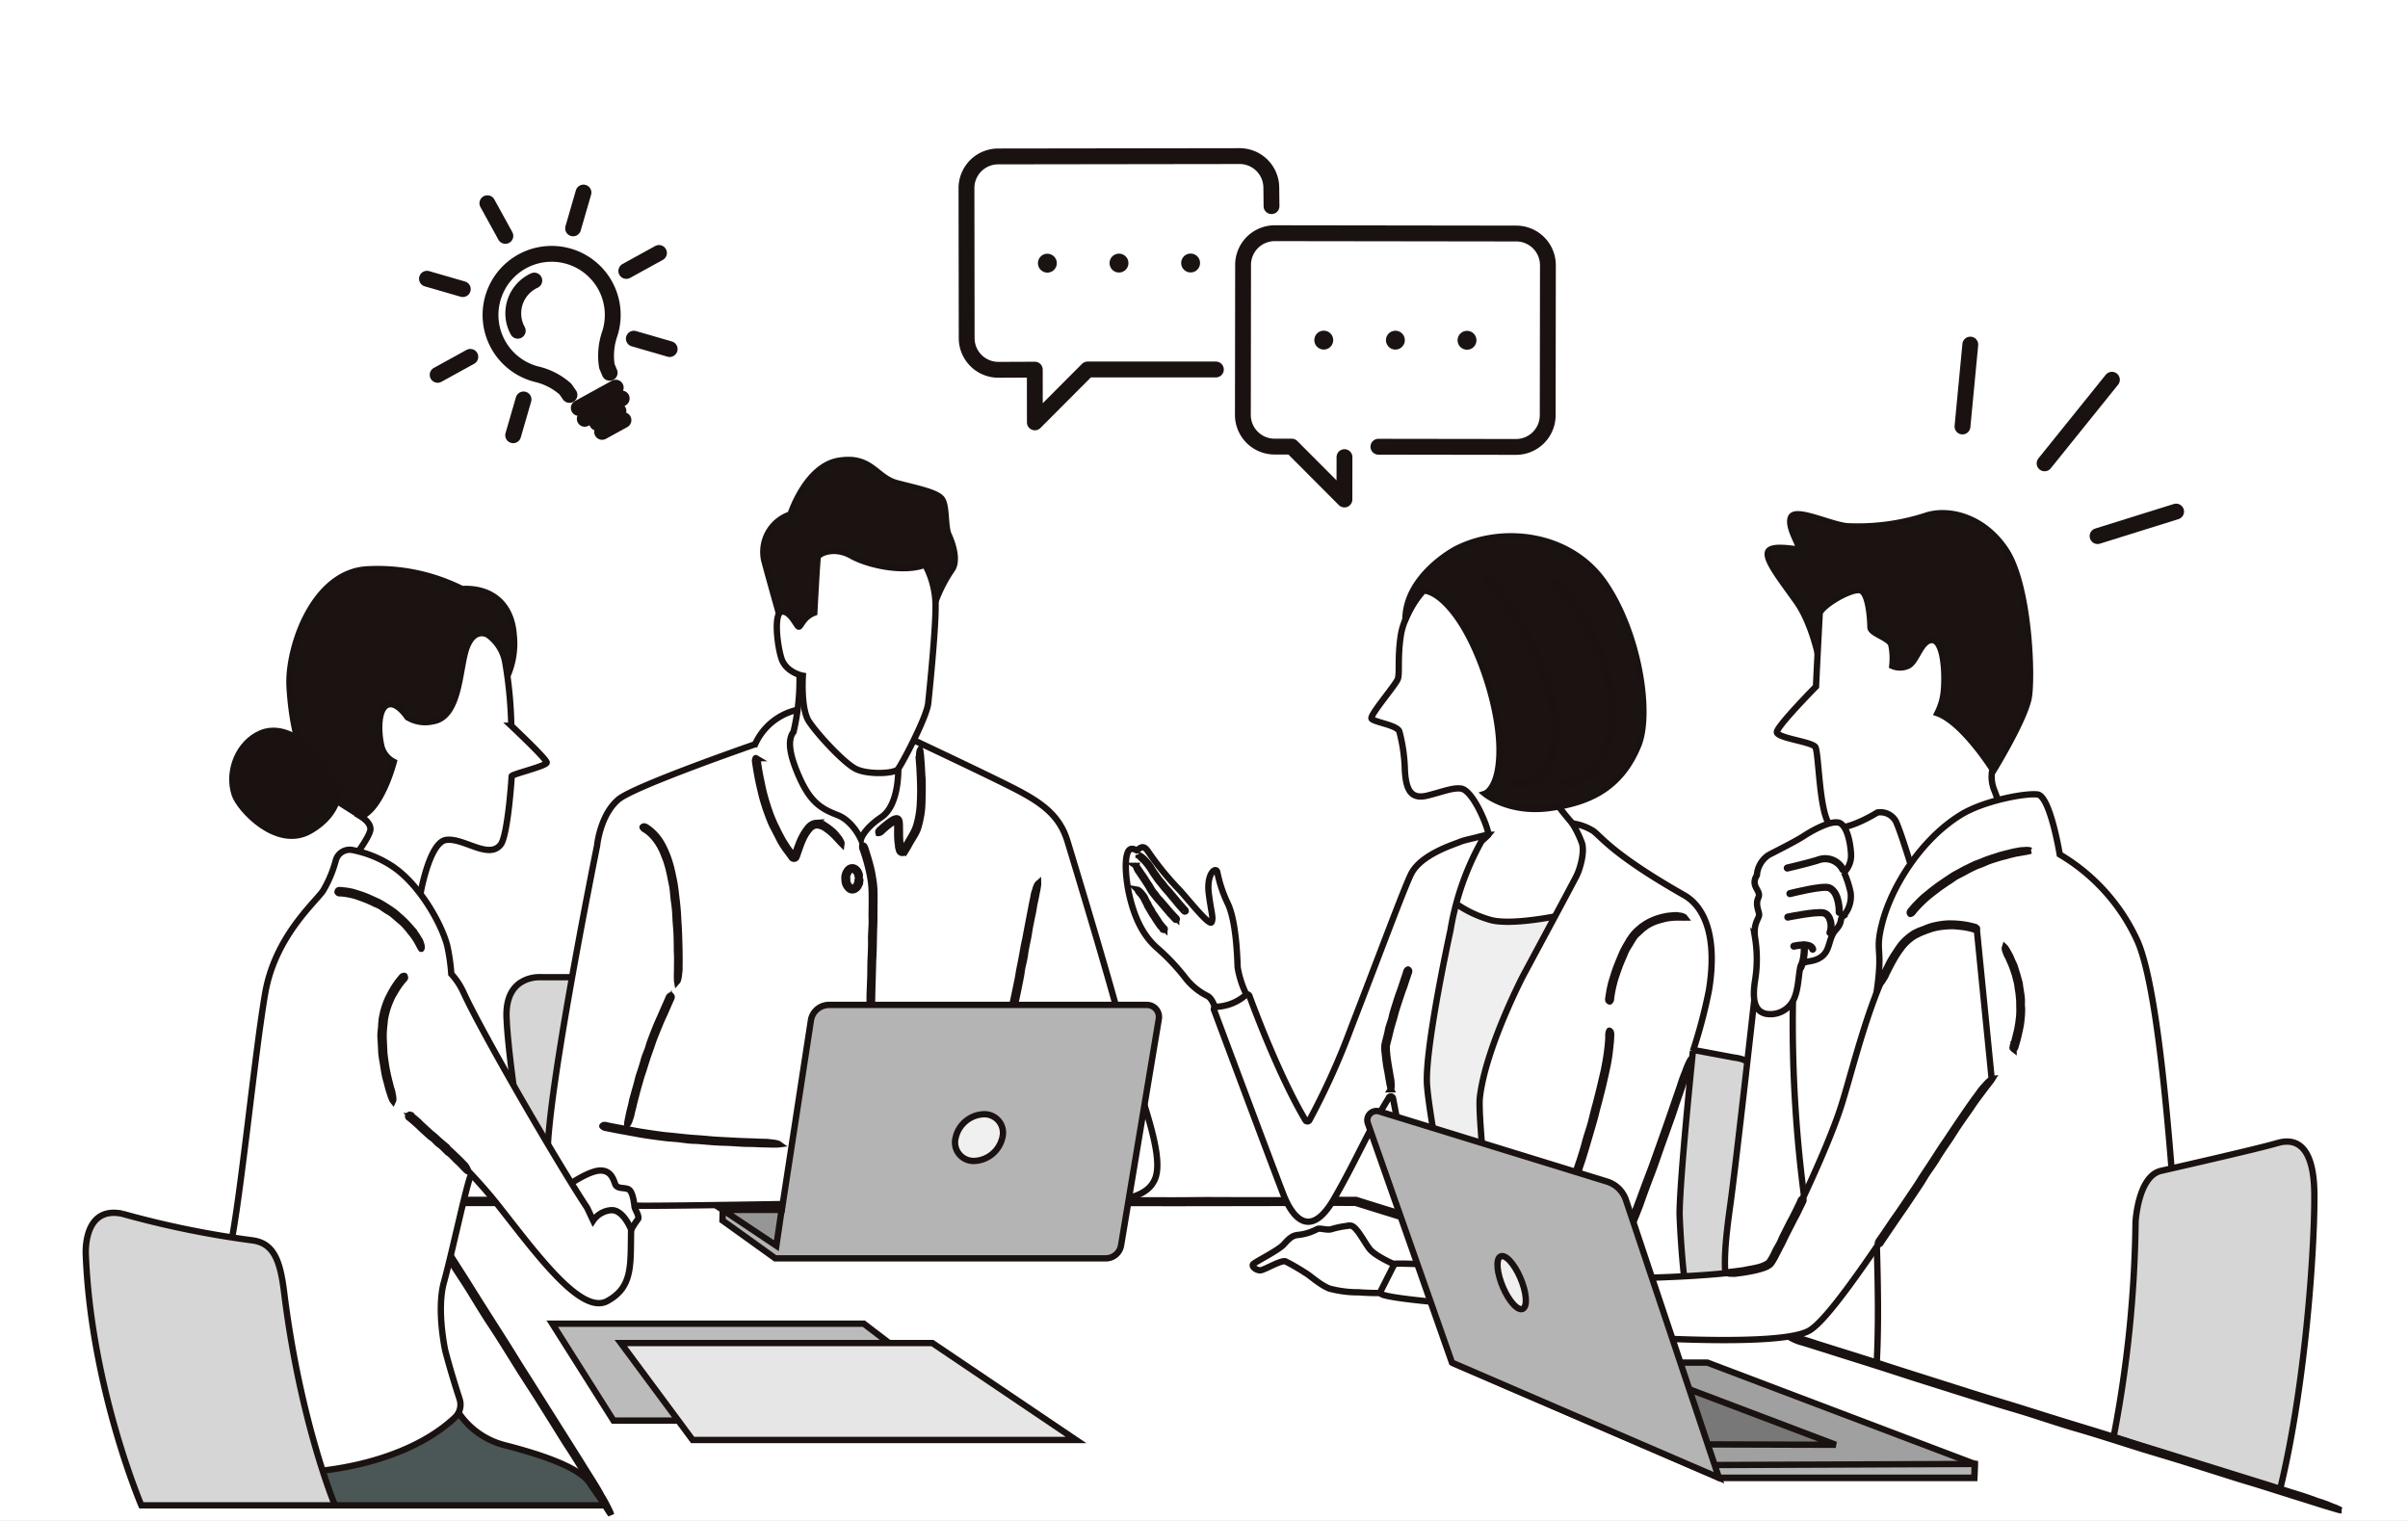 <svg xmlns="http://www.w3.org/2000/svg" xmlns:xlink="http://www.w3.org/1999/xlink" width="380" height="240" viewBox="0 0 380 240">
  <rect x="0" y="0" width="380" height="240" fill="#333333" stroke="none"/>
  <defs>
    <clipPath id="clip-path">
      <rect id="長方形_19970" data-name="長方形 19970" width="380" height="240" transform="translate(180 3792)" fill="#e6e6e6"/>
    </clipPath>
  </defs>
  <g id="img_02" transform="translate(-180 -3792)" clip-path="url(#clip-path)">
    <rect id="長方形_19964" data-name="長方形 19964" width="380" height="240" transform="translate(180 3792)" fill="#fff"/>
    <g id="グループ_19716" data-name="グループ 19716" transform="translate(192.642 3816.265)">
      <path id="パス_47973" data-name="パス 47973" d="M249.184,439.685H233.332s-5.84-.626-5.632,6.258,3.755,29.167,3.755,29.167h41.716Z" transform="translate(-160.413 -309.751)" fill="#d6d6d6" stroke="#1a1210" stroke-width="1"/>
      <path id="パス_47974" data-name="パス 47974" d="M838.056,519.492c4.659-10.931,6.4-27.552,6.35-33.643-.061-6.847-5.339-7.078-5.339-7.078l-8.75-1.638s-3.937.027-4.044,3.613c-.073,2.438.145,14.06-5.851,32.976Z" transform="translate(-577.994 -336.144)" fill="#d6d6d6" stroke="#1a1210" stroke-width="1"/>
      <path id="パス_47975" data-name="パス 47975" d="M307.829,301.968s9.762,4.587,14.7,7.057,7.88,4.469,9.174,8.7,7.528,24.818,9.174,31.757,6.234,17.29,4.7,21.407-8.351,4.234-24.935,4.234l-32.345-.157s-15.839.275-22.975.294c-7.785.021-13.526-1.549-15.408-5.9s7.567-50.929,7.567-50.929.451-4.8,3.352-7.273c2.49-2.12,21.583-8.724,21.583-8.724a9.581,9.581,0,0,1,6.587-5.41Z" transform="translate(-175.896 -209.259)" fill="#fff" stroke="#1a1210" stroke-width="1"/>
      <path id="パス_47976" data-name="パス 47976" d="M396.2,286.417s.255,5.881-2.646,7.841-3.234,3.529-3.234,3.529-1.255-2.9-3.685-3.842-4.193-1.893-5.96-5.8c-1.47-3.254-2.1-5.92-1-7.331a35.907,35.907,0,0,0,.941-9.214s4.136-6.038,10.488.706,5.1,14.114,5.1,14.114" transform="translate(-267.094 -189.591)" fill="#fff" stroke="#1a1210" stroke-width="1"/>
      <path id="パス_47977" data-name="パス 47977" d="M301.4,359.6a7.76,7.76,0,0,1,1.761,1.912c.112.181.218.365.324.549s.187.38.285.568c.116.215.206.442.3.665s.2.446.272.677l.231.652.191.664.1.332.076.336.155.672c.109.546.238,1.089.328,1.639.078.519.153,1.04.207,1.562.058.483.119.967.168,1.45.091.767.155,1.536.187,2.309.012.512.064,1.024.088,1.537q.067,1.347.1,2.7.03,1.207.037,2.414c0,.078,0,.159-.007.238,0,.289,0,.577-.006.867a5.463,5.463,0,0,1-.074,1.09.948.948,0,0,0-.011.157,3.66,3.66,0,0,1-.2.926c-.012.047-.05.069-.077.1a1.45,1.45,0,0,1-.018-.156c0-.246-.011-.492-.009-.738,0-.316.018-.633.017-.949,0-.859.04-1.718-.007-2.579-.024-.5-.019-1.011-.025-1.518-.013-.554-.015-1.109-.044-1.662-.031-.579-.082-1.155-.125-1.732-.03-.462-.04-.925-.075-1.387-.037-.6-.092-1.207-.189-1.8-.051-.344-.086-.7-.121-1.049-.041-.429-.069-.859-.139-1.282s-.155-.812-.243-1.216l-.118-.617c-.04-.205-.092-.407-.137-.611l-.141-.605-.176-.6c-.106-.4-.262-.783-.4-1.173-.078-.217-.175-.426-.259-.64a5.931,5.931,0,0,0-.289-.627c-.063-.122-.123-.246-.19-.366l-.214-.352c-.136-.24-.306-.456-.463-.681a7.278,7.278,0,0,0-1.005-1.089,4.9,4.9,0,0,0-.661-.491.986.986,0,0,1-.413-.366c-.008-.015-.023-.038-.014-.044a.476.476,0,0,1,.237-.12.95.95,0,0,1,.3.1.226.226,0,0,1,.029.017,4.9,4.9,0,0,1,.45.315Z" transform="translate(-211.618 -253.032)" stroke="#1a1210" stroke-width="1"/>
      <path id="パス_47978" data-name="パス 47978" d="M298.95,450.322l-.836,1.916c-.135.315-.29.622-.431.936-.162.362-.311.73-.464,1.1-.288.7-.577,1.393-.842,2.1-.159.429-.3.866-.447,1.3l-.437,1.22c-.133.378-.252.761-.373,1.142-.193.606-.371,1.216-.582,1.817-.142.4-.251.807-.364,1.215-.206.711-.412,1.423-.593,2.142l-.252.961-.227.967-.052.189c-.057.231-.118.461-.169.693a3.9,3.9,0,0,1-.243.866.638.638,0,0,0-.035.125,2.7,2.7,0,0,1-.328.718c-.018.036-.059.048-.09.072a1.065,1.065,0,0,1,0-.131c.031-.2.061-.4.1-.605l.163-.771c.132-.7.357-1.38.482-2.086.079-.41.213-.812.322-1.218.119-.444.25-.886.376-1.327.129-.463.231-.933.365-1.4.11-.368.242-.73.359-1.1.149-.481.313-.956.434-1.445a8.734,8.734,0,0,1,.273-.835c.125-.336.269-.665.385-1s.195-.662.309-.988.24-.658.363-.986c.256-.648.5-1.3.774-1.94.151-.358.314-.71.473-1.066l.557-1.276.509-1.153.283-.647a.6.6,0,0,1,.31-.365c.015-.006.037-.016.043-.007a.615.615,0,0,1,.13.208.768.768,0,0,1-.049.248.113.113,0,0,1-.011.024l-.184.39Z" transform="translate(-205.847 -316.641)" stroke="#1a1210" stroke-width="1"/>
      <path id="パス_47979" data-name="パス 47979" d="M280.015,518.771c.89.18,1.784.346,2.679.5l1.319.257c.509.095,1.02.175,1.532.254.97.158,1.945.295,2.919.424.594.07,1.19.114,1.784.179l1.683.178c.52.054,1.041.1,1.563.133.829.055,1.655.122,2.484.2.548.053,1.1.074,1.652.111l2.9.151,2.6.092.255.017c.311.017.622.024.933.027a6.685,6.685,0,0,1,1.173.088,1.086,1.086,0,0,0,.169.012,4.406,4.406,0,0,1,1,.2c.051.012.076.05.113.076-.056.007-.111.018-.168.019-.266,0-.532.011-.8.008l-1.026-.026c-.93,0-1.856-.082-2.788-.082-.544,0-1.094-.035-1.641-.067-.6-.035-1.2-.079-1.795-.1-.626-.023-1.252-.038-1.878-.076-.5-.03-1-.082-1.5-.118-.654-.058-1.306-.115-1.963-.131-.377-.007-.762-.055-1.141-.1-.465-.053-.927-.126-1.391-.17l-1.344-.106c-.454-.046-.908-.1-1.361-.161-.9-.121-1.8-.24-2.7-.386-.5-.076-1-.18-1.5-.269l-1.788-.322c-.538-.1-1.077-.2-1.614-.313l-.9-.18a.939.939,0,0,1-.559-.256c-.012-.014-.032-.035-.024-.043a.642.642,0,0,1,.217-.161,1.284,1.284,0,0,1,.324.013.293.293,0,0,1,.033.007l.549.124Z" transform="translate(-196.48 -365.368)" stroke="#1a1210" stroke-width="1"/>
      <path id="パス_47980" data-name="パス 47980" d="M495.378,412.028c.149-.752.294-1.506.449-2.257.076-.37.175-.735.257-1.1.095-.426.183-.853.273-1.28.17-.811.345-1.621.507-2.434.1-.494.169-.993.261-1.489.087-.467.188-.932.278-1.4q.125-.649.241-1.3c.12-.689.241-1.378.4-2.061.1-.453.175-.914.262-1.371q.229-1.2.46-2.4.206-1.075.413-2.151c.013-.071.034-.139.048-.21.053-.256.109-.513.155-.771a4.752,4.752,0,0,1,.253-.959.787.787,0,0,0,.036-.139A3.183,3.183,0,0,1,500,389.9c.019-.039.06-.053.09-.08a1.227,1.227,0,0,1-.005.143c-.033.222-.064.444-.1.664-.053.283-.12.563-.171.846-.139.769-.333,1.528-.447,2.3-.067.452-.175.9-.266,1.355-.1.494-.207.987-.3,1.483-.095.519-.166,1.041-.26,1.56-.075.414-.173.825-.255,1.239-.108.541-.214,1.081-.28,1.63-.038.315-.111.632-.177.947-.081.384-.181.765-.254,1.15s-.108.748-.173,1.121-.143.754-.219,1.13c-.151.749-.3,1.5-.457,2.243-.087.417-.193.83-.284,1.246-.108.5-.211.995-.315,1.493q-.14.676-.275,1.354c-.051.253-.1.507-.144.76a.706.706,0,0,1-.224.47c-.013.01-.033.027-.041.02a.6.6,0,0,1-.173-.185.924.924,0,0,1-.005-.277.179.179,0,0,1,.005-.028l.1-.465h0" transform="translate(-348.914 -274.634)" stroke="#1a1210" stroke-width="1"/>
      <path id="パス_47981" data-name="パス 47981" d="M360.975,323.792q.207,1.379.509,2.745.135.675.286,1.346c.127.514.267,1.026.416,1.535.293.963.6,1.923.989,2.853q.176.424.364.842l.407.821c.237.525.525,1.026.794,1.535.255.47.561.909.844,1.36.235.352.5.681.747,1.025l.186.256.046.065a.089.089,0,0,0,.015.017.042.042,0,0,0,.025.009.056.056,0,0,0,.053-.026l.1-.277c.195-.535.372-1.082.587-1.615a9.2,9.2,0,0,1,1.5-2.662,2.608,2.608,0,0,1,.569-.471,2.444,2.444,0,0,1,.365-.155l.194-.038.2-.014a2.867,2.867,0,0,1,1.387.424c.079.048.156.1.232.15a8.961,8.961,0,0,1,.791.6,4.506,4.506,0,0,1,.848.893,1.343,1.343,0,0,0,.115.135,3.522,3.522,0,0,1,.546.9.306.306,0,0,1,.014.136c-.04-.04-.086-.076-.124-.12-.178-.2-.365-.4-.549-.6-.237-.255-.472-.514-.729-.747a9.21,9.21,0,0,0-1.1-.885,2.72,2.72,0,0,0-1.266-.5,1.556,1.556,0,0,0-.379.025l-.092.019-.086.036a1.216,1.216,0,0,0-.172.074,1.9,1.9,0,0,0-.316.23,2.22,2.22,0,0,0-.283.288,6.844,6.844,0,0,0-.951,1.538c-.269.579-.477,1.183-.688,1.787l-.255.724-.063.182a.553.553,0,0,1-.13.237.447.447,0,0,1-.575.042.412.412,0,0,1-.074-.07.6.6,0,0,1-.042-.056l-.074-.1-.149-.206-.3-.41c-.2-.271-.412-.54-.6-.822-.224-.32-.434-.662-.63-1.006-.225-.429-.435-.865-.664-1.289-.2-.419-.431-.823-.638-1.24s-.368-.87-.548-1.307l-.481-1.323-.422-1.341c-.133-.507-.268-1.011-.382-1.522-.148-.606-.28-1.217-.407-1.828-.106-.556-.209-1.111-.3-1.669-.048-.313-.095-.625-.142-.939a.969.969,0,0,1,.056-.63c.01-.016.023-.043.033-.037a.658.658,0,0,1,.223.158,1.432,1.432,0,0,1,.1.318.247.247,0,0,1,0,.035c.022.19.043.381.071.571Z" transform="translate(-253.956 -227.351)" stroke="#1a1210" stroke-width="1"/>
      <path id="パス_47982" data-name="パス 47982" d="M426.911,330.609c.316-.278.638-.551.978-.808.171-.129.345-.253.533-.368a1.9,1.9,0,0,1,.662-.282.53.53,0,0,1,.287.04.3.3,0,0,1,.113.087.313.313,0,0,1,.081.118.733.733,0,0,1,.068.2,1.3,1.3,0,0,1,.03.173c.029.224.026.431.033.641.005.477.01.95.015,1.424.011.447.032.892.083,1.332.025.22.06.438.1.654.024.1.051.229.072.306a.141.141,0,0,0,.122.092.12.12,0,0,0,.086-.026.159.159,0,0,0,.032-.038l.054-.087.212-.35.417-.7c.264-.441.533-.88.778-1.33a7.665,7.665,0,0,0,.582-1.278,14.556,14.556,0,0,0,.48-2.182,14.314,14.314,0,0,0,.135-1.5q.074-1.317.047-2.642-.021-1.184-.092-2.367c0-.077,0-.156-.007-.233q-.018-.426-.052-.85a6.094,6.094,0,0,1-.021-1.074.936.936,0,0,0,0-.155,3.763,3.763,0,0,1,.089-.93c.006-.047.042-.074.064-.111a1.466,1.466,0,0,1,.037.151c.033.241.068.483.094.725.025.313.049.624.074.937.074.848.088,1.7.155,2.55.041.5.036,1,.036,1.5,0,.55-.012,1.1-.026,1.649-.009.575-.017,1.151-.064,1.727-.039.46-.116.918-.2,1.375a15.431,15.431,0,0,1-.438,1.78,5.906,5.906,0,0,1-.456.968c-.209.379-.445.738-.662,1.107s-.4.725-.608,1.078l-.165.267-.084.133-.046.071a.547.547,0,0,1-.095.107.541.541,0,0,1-.777-.085.562.562,0,0,1-.072-.123l-.022-.066-.011-.042a11.129,11.129,0,0,1-.276-2.523c-.008-.466.016-.93,0-1.383a3.835,3.835,0,0,0-.03-.4,1.1,1.1,0,0,0-.032-.181.283.283,0,0,0-.023-.077c-.009-.02-.006-.022-.012-.03a.048.048,0,0,0-.046-.02.611.611,0,0,0-.134.033,2.155,2.155,0,0,0-.34.168,9.4,9.4,0,0,0-1.181.877c-.212.179-.421.365-.622.556a.836.836,0,0,1-.487.279c-.017,0-.044.006-.046,0a.583.583,0,0,1-.025-.26,1.064,1.064,0,0,1,.177-.246.206.206,0,0,1,.023-.022l.393-.344Z" transform="translate(-300.336 -224.29)" stroke="#1a1210" stroke-width="1"/>
      <path id="パス_47983" data-name="パス 47983" d="M418.295,370.3c.3.911.572,1.831.791,2.766.111.46.182.929.262,1.4a14.343,14.343,0,0,1,.2,1.633c.051,1.043.025,2.071.011,3.1,0,.623,0,1.255-.005,1.879-.007.591-.036,1.181-.051,1.772q-.018.82-.037,1.643c-.012.87-.03,1.738-.082,2.608-.034.575-.036,1.155-.054,1.733l-.089,3.039-.065,2.717c0,.088-.009.179-.013.267-.01.325-.02.65-.019.975a8.543,8.543,0,0,1-.069,1.225,1.155,1.155,0,0,0-.007.177,6.08,6.08,0,0,1-.147,1.051c-.009.053-.045.083-.069.124-.01-.058-.025-.116-.029-.175-.019-.278-.051-.559-.051-.838,0-.358,0-.716,0-1.075,0-.973.062-1.942.051-2.917-.005-.569.029-1.144.05-1.716q.034-.939.068-1.878c.007-.65.015-1.314.022-1.964.012-.523.047-1.047.066-1.57.025-.685.049-1.369.03-2.054-.011-.394.014-.8.029-1.2.019-.488.058-.974.069-1.461.008-.469-.017-.938-.014-1.407s.009-.951.018-1.428c0-.942.022-1.9-.044-2.816-.038-.516-.1-1.037-.194-1.554-.108-.616-.247-1.23-.4-1.838q-.213-.827-.469-1.642c-.1-.3-.2-.608-.305-.906a1.071,1.071,0,0,1-.088-.631c.005-.018.011-.048.022-.045a.6.6,0,0,1,.257.1,1.347,1.347,0,0,1,.168.3.192.192,0,0,1,.012.034l.183.566Z" transform="translate(-294.228 -260.171)" stroke="#1a1210" stroke-width="1"/>
      <path id="パス_47984" data-name="パス 47984" d="M410.925,383.429c0,.893-.461,1.617-1.029,1.617s-1.029-.724-1.029-1.617.461-1.617,1.029-1.617,1.029.724,1.029,1.617" transform="translate(-288.05 -268.99)" fill="#fff" stroke="#1a1210" stroke-width="1"/>
      <path id="パス_47985" data-name="パス 47985" d="M410.681,383.234a2.2,2.2,0,0,1-.289.863,1.354,1.354,0,0,1-.325.341,1.006,1.006,0,0,1-.522.225.864.864,0,0,1-.528-.121,1.3,1.3,0,0,1-.371-.345,2.123,2.123,0,0,1-.3-.51,2.251,2.251,0,0,1-.111-.537,3.487,3.487,0,0,1-.021-.506,1.736,1.736,0,0,1,.189-.792,2.216,2.216,0,0,1,.306-.479,1.088,1.088,0,0,1,.452-.3.908.908,0,0,1,.576,0,1.314,1.314,0,0,1,.7.627.555.555,0,0,1,.035.081c.046.1.079.2.116.293a.575.575,0,0,1,.028.389.119.119,0,0,0,0,.055c.018.123-.085.225-.152.323-.01.015-.048.023-.072.034a.182.182,0,0,1-.024-.048l-.041-.226a1.992,1.992,0,0,0-.049-.287,1.325,1.325,0,0,0-.35-.68,1.017,1.017,0,0,0-.347-.222.511.511,0,0,0-.422.053.967.967,0,0,0-.3.375,2.057,2.057,0,0,0-.175.367,1.144,1.144,0,0,0-.054.539,2.331,2.331,0,0,1,.014.314,1.634,1.634,0,0,0,.038.381,1.44,1.44,0,0,0,.17.319,1.85,1.85,0,0,0,.192.279.544.544,0,0,0,.5.205.625.625,0,0,0,.3-.134,1.134,1.134,0,0,0,.277-.377,1.834,1.834,0,0,0,.14-.427,1.382,1.382,0,0,0,.027-.254c0-.07.027-.126.136-.166a.087.087,0,0,1,.036-.01.812.812,0,0,1,.2.057c.036.02.038.069.055.107a.024.024,0,0,1,0,.011l-.025.185Z" transform="translate(-287.591 -268.435)" stroke="#1a1210" stroke-width="1"/>
      <path id="パス_47986" data-name="パス 47986" d="M190.677,558.986l-7.224,0-3.557-.045-1.75-.014.824,1.329,4.124,6.627,2.554,4,2.378,3.793,2.222,3.5c1.184,1.851,2.365,3.7,3.514,5.577.761,1.241,1.558,2.47,2.338,3.705l4.1,6.5,3.666,5.814.353.577,1.311,2.093c.567.889,1.115,1.774,1.59,2.67.066.123.15.259.23.385a22.186,22.186,0,0,1,1.226,2.362,1.226,1.226,0,0,1,.084.3c-.085-.121-.174-.238-.256-.364l-1.139-1.775-1.437-2.3c-1.317-2.07-2.578-4.174-3.924-6.233-.785-1.2-1.54-2.445-2.308-3.672l-2.52-4.023-2.685-4.172-2.1-3.37c-.92-1.468-1.84-2.932-2.8-4.37-.552-.827-1.085-1.7-1.618-2.555-.651-1.048-1.282-2.107-1.94-3.147-.634-1-1.3-1.982-1.939-2.982l-1.926-3.059-3.807-6.093-1-1.609,3.082.031,4.791.022,4.337.009,2.428-.007a5.227,5.227,0,0,1,1.584.152c.039.013.1.032.087.043a1.41,1.41,0,0,1-.463.243,7.24,7.24,0,0,1-.85.069c-.027,0-.061,0-.09,0l-1.494-.009Z" transform="translate(-124.886 -393.425)" stroke="#1a1210" stroke-width="1"/>
      <path id="パス_47987" data-name="パス 47987" d="M634.669,577.586l-10.274-3.218-5.045-1.625-5.837-1.85-11.092-3.5-6.756-2.074-6.366-1.994-5.908-1.828-3.885-1.195-3.844-1.2-1.652-.009c-2.169-.016-4.353.007-6.529.011l-11.451.019-10.243.014-1.008-.007-3.68,0c-1.571.007-3.122,0-4.63-.073-.208-.01-.446-.01-.668-.01-1.5,0-2.665-.127-3.953-.206a2.554,2.554,0,0,1-.448-.087c.22-.009.438-.024.662-.027l3.143-.031,4.038,0c3.657-.015,7.311.035,10.976-.011,2.138-.027,4.306,0,6.462,0l7.075,0,7.393-.057,4.586.009,1.33.419c2.464.772,4.923,1.54,7.4,2.263,1.422.415,2.871.881,4.3,1.334l5.249,1.674,5.075,1.528,5.142,1.6,10.213,3.211,5.69,1.826,6.807,2.153,6.165,1.939,3.456,1.074a11.456,11.456,0,0,1,2.208.851c.051.03.138.076.11.079a2.546,2.546,0,0,1-.731.026c-.24-.029-.808-.2-1.229-.312l-.129-.04-2.122-.673a.012.012,0,0,0,0-.006" transform="translate(-374.375 -393.558)" stroke="#1a1210" stroke-width="1"/>
      <path id="パス_47988" data-name="パス 47988" d="M570.425,382.725c-.255-.279-.511-.556-.758-.842-.121-.141-.226-.3-.342-.442l-.41-.5-.777-.945c-.158-.191-.34-.362-.5-.551s-.3-.364-.441-.547l-.416-.5a7.375,7.375,0,0,1-.63-.827c-.119-.2-.27-.375-.4-.571-.23-.349-.422-.681-.649-1a8.72,8.72,0,0,0-.65-.815c-.024-.024-.042-.054-.065-.079a3.157,3.157,0,0,0-.258-.265,1.392,1.392,0,0,1-.314-.344.182.182,0,0,0-.049-.046c-.123-.082-.16-.235-.256-.354-.016-.018-.009-.057-.02-.088a.316.316,0,0,1,.081.01,1.581,1.581,0,0,1,.313.153,4.248,4.248,0,0,1,.345.27,10.04,10.04,0,0,1,.809.851,3.779,3.779,0,0,1,.408.555c.14.208.261.428.4.638s.3.413.455.617l.348.507a4.382,4.382,0,0,0,.519.619,2.967,2.967,0,0,1,.3.363c.115.154.216.319.342.464s.263.262.39.4.245.284.365.428l.721.858.385.495c.158.193.321.382.483.571l.448.508c.085.094.17.187.26.276a.238.238,0,0,1,.073.269c0,.012-.009.03-.017.034a.75.75,0,0,1-.2.086c-.044.007-.089-.037-.133-.058,0,0-.007-.007-.01-.01l-.153-.178Z" transform="translate(-396.985 -263.489)" stroke="#1a1210" stroke-width="1"/>
      <path id="パス_47989" data-name="パス 47989" d="M568.06,388.118c-.239-.251-.48-.5-.711-.76-.114-.127-.21-.271-.319-.4l-.383-.451-.723-.862c-.147-.174-.316-.329-.465-.5s-.27-.337-.4-.506l-.377-.471c-.1-.127-.2-.255-.289-.389a4.024,4.024,0,0,1-.241-.421,5.628,5.628,0,0,0-.324-.532c-.193-.309-.4-.614-.6-.918l-.555-.81c-.019-.026-.032-.056-.049-.083-.065-.1-.128-.2-.2-.292a1.008,1.008,0,0,1-.2-.4.164.164,0,0,0-.03-.057.827.827,0,0,1-.078-.411c0-.022.022-.052.034-.078a.307.307,0,0,1,.056.039c.068.076.136.151.2.232.078.1.144.217.222.321.212.283.376.6.605.87a4.941,4.941,0,0,1,.346.52c.123.192.238.389.365.579s.285.385.413.587c.1.159.183.344.279.5a2.729,2.729,0,0,0,.441.58,2.591,2.591,0,0,1,.266.336c.106.14.191.3.307.428s.243.237.36.36.225.259.338.389l.67.778c.125.145.235.3.358.45.147.176.3.346.452.517l.42.457c.079.085.159.168.244.247a.215.215,0,0,1,.064.253c0,.012-.009.029-.017.034a.818.818,0,0,1-.194.1c-.043.009-.085-.03-.127-.048,0,0-.006-.006-.009-.009l-.144-.161Z" transform="translate(-396.01 -267.551)" stroke="#1a1210" stroke-width="1"/>
      <path id="パス_47990" data-name="パス 47990" d="M566.858,398.784a7.189,7.189,0,0,1-.494-.576c-.076-.1-.133-.211-.2-.316l-.237-.357c-.149-.226-.285-.459-.429-.687-.086-.139-.2-.263-.285-.4s-.154-.268-.232-.4-.145-.247-.223-.368a3.632,3.632,0,0,1-.326-.6c-.057-.14-.14-.267-.211-.4l-.359-.7a3.448,3.448,0,0,0-.368-.543c-.014-.016-.022-.038-.036-.055a1.663,1.663,0,0,0-.156-.178.542.542,0,0,1-.174-.252.075.075,0,0,0-.027-.035c-.077-.06-.067-.193-.1-.3-.006-.017.01-.052.013-.08a.194.194,0,0,1,.054.009,1.238,1.238,0,0,1,.2.116c.077.059.14.132.212.2a7.283,7.283,0,0,1,.506.595,1.648,1.648,0,0,1,.235.4c.074.149.132.3.21.441s.184.287.268.434c.066.118.115.245.175.366a2.069,2.069,0,0,0,.286.447,1.247,1.247,0,0,1,.158.264c.059.111.1.233.166.338s.156.187.227.285.134.2.2.308l.4.608.21.348c.088.136.189.261.285.391.091.114.186.225.28.336.056.059.112.118.173.173s.068.1.019.207a.089.089,0,0,1-.019.032,1,1,0,0,1-.179.11c-.038.014-.07-.014-.1-.024,0,0,0,0-.007-.007l-.1-.119Z" transform="translate(-396.638 -276.547)" stroke="#1a1210" stroke-width="1"/>
      <path id="パス_47991" data-name="パス 47991" d="M321.331,640.044h-59.5l-9.664-15.291h49.165Z" transform="translate(-177.656 -440.144)" fill="#bbb" stroke="#1a1210" stroke-width="1"/>
      <path id="パス_47992" data-name="パス 47992" d="M360.616,650.393h-60.5L288.79,635.1h49.165Z" transform="translate(-203.455 -447.435)" fill="#e6e6e6" stroke="#1a1210" stroke-width="1"/>
      <path id="パス_50246" data-name="パス 50246" d="M391.861,186.249a22.757,22.757,0,0,1,2.783-5.509c.941-1.411.079-4.077-.548-5.41s-.255-4.7-1.118-5.724-3.764-1.588-7.057-2.45-4.019-4.391-9.194-3.529-7.606,8.469-7.606,8.469a6.225,6.225,0,0,0-4.156,7.136c.392,1.568,2.274,8.233,2.274,8.233s1.333,4.627,3.528,5.332,21.093-6.548,21.093-6.548" transform="translate(-257.028 -115.182)" fill="#1a1311" stroke="#1a1210" stroke-width="1"/>
      <path id="パス_50247" data-name="パス 50247" d="M395.477,214.248a13.921,13.921,0,0,1,1.647,6c.118,3.411-.921,13.644-1.157,15.879s-4.2,9.7-4.783,10.409-4.764.882-6.645-.059-6.116-5.528-7.41-7.528-.941-7.175-.941-7.175-2.705-.47-3.411-2.823-1.176-7.175.118-7.292,2.235,2.117,2.588,2.352.627-1.47,2.509-2.176c0,0,.431-8.174.549-8.763s2.588-1.764,5.293-.236,8.351,2.706,11.644,1.412" transform="translate(-262.133 -149.414)" fill="#fff" stroke="#1a1210" stroke-width="1"/>
      <path id="パス_55206" data-name="パス 55206" d="M410.038,454.522H359.868a2.892,2.892,0,0,0-2.858,2.453l-4.589,29.893H343.1l-.039,1.666,8.331,5.979h52.145a2.453,2.453,0,0,0,2.419-2.049l5.956-35.734a1.9,1.9,0,0,0-1.87-2.208" transform="translate(-241.686 -320.214)" fill="#b4b4b4" stroke="#1a1210" stroke-width="1"/>
      <path id="パス_55207" data-name="パス 55207" d="M343.19,563.985h9.292l-.833,5.647Z" transform="translate(-241.78 -397.332)" fill="#969696" stroke="#1a1210" stroke-width="1"/>
      <path id="パス_55208" data-name="パス 55208" d="M474.771,516.587a4.74,4.74,0,0,1-4.43,3.685,2.925,2.925,0,0,1-2.94-3.685,4.74,4.74,0,0,1,4.43-3.685,2.925,2.925,0,0,1,2.94,3.685" transform="translate(-329.234 -361.344)" fill="#f0f0f0" stroke="#1a1210" stroke-width="1"/>
      <path id="パス_56606" data-name="パス 56606" d="M577.584,393.775a15.39,15.39,0,0,1-1.49-4.509c-.059-1.646-.235-7.233-1.529-10a21.149,21.149,0,0,1-1.686-5.038c-.235-.882-1.745.274-1.333,3.45s.745,3.685.451,4.45-3.627-3.489-5.1-5.077a46.573,46.573,0,0,1-4.9-6.009c-.614-.932-1.062-.908-1.764-.206-.058.059-.982-.742-1.44.206-.664,1.374-.249,4.738.147,6.558.882,4.058,2.352,6.763,4.411,8.586a33.563,33.563,0,0,1,4.489,4.744,10.034,10.034,0,0,0,3.528,2.882c.764.412,1.215,1.96,1.215,1.96a4.435,4.435,0,0,0,2.882-.294,9.363,9.363,0,0,0,2.117-1.706" transform="translate(-393.428 -260.898)" fill="#fff" stroke="#1a1210" stroke-width="1"/>
      <path id="パス_56607" data-name="パス 56607" d="M708.057,258.834c.235-.549-2.3-7.09-4.332-7.3-1.313-.137-2.706.465-5.215,1.1-2.49.627-3.45-.608-3.607-4.136a25.98,25.98,0,0,0-.863-5.959c-.314-1.019-4.077-1.49-4.391-2.039s3.842-5.332,4.155-6.273-.078-3.372.471-6.9,3.607-7.371,3.607-7.371,7.763-7.057,16.153-4.548,14.663,14.193,13.33,22.9-10.37,11.115-9.821,13.154,4.117,5.92,4.117,5.92a7.962,7.962,0,0,1,1.469,2.843,15.912,15.912,0,0,1-2.43,13.369,86.568,86.568,0,0,1-12.625,1.235,5.387,5.387,0,0,1-5.606-4.43s-.98-6.528,2.391-9.978c.441-.451,1.424-.482,2.2-1.149.141-.12.92-.261.992-.429" transform="translate(-485.852 -151.373)" fill="#fff" stroke="#1a1210" stroke-width="1"/>
      <path id="パス_56608" data-name="パス 56608" d="M737.264,400.349s-7.547,1.686-11.194.863a18.056,18.056,0,0,1-6.7-3.411s-5,20.819-5,27.523,3.47,24.563,3.47,24.563l10.909,3.734s-2.264-20.77-1.676-24.651,10.194-28.621,10.194-28.621" transform="translate(-503.278 -280.254)" fill="#efefef" stroke="#1a1210" stroke-width="1"/>
      <path id="パス_56609" data-name="パス 56609" d="M745.754,384.062c1.412-8.469-.615-13.276-3.881-15.134-11.233-6.391-13.056-9.194-14.35-10.135a8.387,8.387,0,0,0-3.313-1.2,16.734,16.734,0,0,1,1.483,3c.534,1.3-.2,4.1-.85,5.355-1.106,2.136-3.769,7.075-8.4,15.7,0,0-5.959,11.468-6.822,19.231-.364,3.275,1.961,23.406,1.961,23.406l.275,2.37c-7.229,1.06-13.837.2-15.918.453-2.94.353-2.234,3.881-1.882,4.7s18,2.352,25.288,2.117c5.241-.169,7.626-.581,9.733-3.55l13.556,4.962a149.5,149.5,0,0,1-1.49-16.035c0-4.62,1.491-19.779,2.1-25.765a81.211,81.211,0,0,0,2.508-9.482" transform="translate(-488.734 -251.931)" fill="#fff" stroke="#1a1210" stroke-width="1"/>
      <path id="パス_56610" data-name="パス 56610" d="M637.188,424.512c-.143-.04-.243-1.3-.259-1.448-.082-.814-.41-2.081-1.388-8.148-.507-3.147-1.2-6.609-1.784-9.674a.36.36,0,0,0-.67-.1l-.133.248c-3.372,5.489-4.881,9.41-8.488,15.683s-6.43,3.372-8-.627c-1.436-3.661-9.593-25.5-10.96-29.159a.356.356,0,0,1,.336-.482,7.584,7.584,0,0,0,4.693-1.875.355.355,0,0,1,.556.155c.858,2.339,4.786,12.8,8.848,19.632a.358.358,0,0,0,.619-.008,113.875,113.875,0,0,0,6.592-14.611c4.234-10.9,8.28-21.848,9.449-24.23,1.529-3.117,6.838-4.7,7.7-5.077.686-.3,2.192-.571,3.1-.843,0,0,1.308-.314,1.367-.285a6.484,6.484,0,0,1-.825.807,1.607,1.607,0,0,0-.329.408,43.272,43.272,0,0,0-4.786,13.83s-3.921,17.878-3.725,24.014c.125,3.909,3.3,20.478,3.945,23.737Z" transform="translate(-426.569 -256.202)" fill="#fff" stroke="#1a1210" stroke-width="1"/>
      <path id="パス_56611" data-name="パス 56611" d="M710.662,212.851s2.243-.216,5.43,4.332c3.489,4.979,6.469,14.095,6.547,20.525s-2.293,7.195-2.293,7.195,3.744,3.117,10.174,2.254,11.272-3.215,14.016-9.88c2.077-5.044.137-17.643-5.273-25.563s-16.277-9.168-23.583-5.352c0,0-7.822,4.117-7.88,11.017a15.8,15.8,0,0,1,2.862-4.528" transform="translate(-498.651 -143.92)" fill="#1a1311" stroke="#1a1210" stroke-width="1"/>
      <path id="パス_56612" data-name="パス 56612" d="M782.347,522.351c.4-.019.79-.051,1.182-.092s.782-.09,1.171-.145c.2-.023.387-.063.577-.1s.383-.077.572-.123a8.67,8.67,0,0,0,1.1-.368,7.914,7.914,0,0,0,1.019-.5,6.552,6.552,0,0,0,.9-.691,8.359,8.359,0,0,0,.9-.97c.256-.365.532-.715.755-1.106a34.784,34.784,0,0,0,2.267-4.6c.405-.962.771-1.941,1.154-2.914l1.084-2.754q.5-1.28.97-2.567c.5-1.364,1-2.726,1.524-4.083.348-.9.664-1.814.993-2.722l1.7-4.787,1.481-4.3.15-.422c.176-.515.358-1.029.526-1.545a20.332,20.332,0,0,1,.705-1.93c.037-.085.069-.185.1-.279a13.032,13.032,0,0,1,.705-1.616.7.7,0,0,1,.131-.167c-.022.1-.041.191-.069.287l-.4,1.336c-.179.57-.382,1.134-.564,1.7-.5,1.546-1.063,3.067-1.56,4.618-.287.905-.629,1.806-.946,2.709l-1.062,2.956-1.081,3.1c-.294.824-.617,1.64-.923,2.461-.4,1.073-.8,2.144-1.176,3.227-.213.623-.463,1.251-.709,1.871l-.915,2.27c-.285.732-.543,1.472-.831,2.2s-.6,1.479-.917,2.214a30,30,0,0,1-2.173,4.266,9.8,9.8,0,0,1-1.773,2.045,7.112,7.112,0,0,1-2.886,1.441,17.618,17.618,0,0,1-2.863.437c-.537.045-1.075.073-1.609.106a2.74,2.74,0,0,1-1.054-.088c-.026-.01-.069-.024-.059-.034a.9.9,0,0,1,.3-.217,3.741,3.741,0,0,1,.558-.08c.018,0,.04,0,.059,0,.329-.008.656-.027.983-.044Z" transform="translate(-549.83 -340.674)" stroke="#1a1210" stroke-width="1"/>
      <path id="パス_56613" data-name="パス 56613" d="M794.818,469.649a31.693,31.693,0,0,1-.4,3.432c-.094.558-.22,1.11-.339,1.663-.131.639-.288,1.273-.431,1.909-.133.6-.29,1.2-.445,1.8s-.3,1.2-.47,1.8c-.2.725-.358,1.461-.565,2.184q-.289,1.024-.594,2.044l-.554,1.894c-.3,1-.589,2-.938,2.99-.228.654-.42,1.324-.641,1.982-.378,1.157-.767,2.311-1.159,3.464l-1.077,3.085-.114.3-.4,1.1a10.239,10.239,0,0,1-.568,1.365,1.781,1.781,0,0,0-.082.2,6.563,6.563,0,0,1-.606,1.118c-.032.055-.079.073-.12.107.018-.068.031-.137.054-.2l.328-.947.449-1.205c.39-1.1.823-2.179,1.178-3.293.2-.651.452-1.3.678-1.944.244-.71.5-1.417.732-2.132l.7-2.25c.187-.6.4-1.192.591-1.79.246-.785.5-1.567.7-2.363.114-.458.263-.92.4-1.376.177-.558.359-1.114.516-1.677.149-.543.278-1.089.411-1.636s.292-1.1.441-1.656c.276-1.1.567-2.2.811-3.306.144-.617.3-1.229.431-1.849.15-.74.288-1.484.4-2.231.1-.676.186-1.355.242-2.034.033-.381.053-.763.057-1.142a1.661,1.661,0,0,1,.123-.745c.01-.019.023-.05.033-.043a.6.6,0,0,1,.216.213,1.76,1.76,0,0,1,.061.412.309.309,0,0,1,0,.044q-.01.361-.035.719Z" transform="translate(-553.258 -329.894)" stroke="#1a1210" stroke-width="1"/>
      <path id="パス_56614" data-name="パス 56614" d="M700.254,436.4l-.59,1.8c-.1.3-.218.584-.321.878L699,440.1c-.215.649-.433,1.3-.633,1.951-.123.4-.215.8-.329,1.2-.111.377-.222.751-.333,1.127-.1.35-.192.7-.278,1.053-.136.56-.269,1.119-.416,1.672a4.578,4.578,0,0,0-.115.546,4.028,4.028,0,0,0-.011.541,19.218,19.218,0,0,0,.217,1.981c.09.592.19,1.184.3,1.776l.024.176c.036.213.068.427.111.639a3.342,3.342,0,0,1,.086.814.512.512,0,0,0,.013.117,2.252,2.252,0,0,1-.044.717c0,.037-.038.061-.058.092a.908.908,0,0,1-.044-.111c-.044-.18-.09-.359-.127-.54-.042-.234-.084-.467-.126-.7-.128-.633-.2-1.276-.34-1.909-.083-.369-.122-.752-.175-1.13-.056-.414-.1-.83-.144-1.246a5.822,5.822,0,0,1-.053-1.344c.066-.351.155-.688.243-1.027.109-.445.23-.884.309-1.335a7.667,7.667,0,0,1,.207-.77c.094-.311.21-.616.3-.928s.141-.609.222-.911.179-.608.273-.912c.188-.6.376-1.2.575-1.8.111-.334.239-.662.355-.994l.4-1.194q.181-.542.361-1.082c.067-.2.134-.405.194-.609a.509.509,0,0,1,.253-.355c.014-.006.034-.017.041-.01a.62.62,0,0,1,.157.181.651.651,0,0,1-.015.23.071.071,0,0,1-.007.023l-.13.37Z" transform="translate(-490.687 -306.879)" stroke="#1a1210" stroke-width="1"/>
      <path id="パス_56615" data-name="パス 56615" d="M816.149,419.452q.138-.98.369-1.94c.073-.316.182-.622.274-.932.11-.357.218-.715.339-1.068.117-.335.232-.67.366-1s.263-.658.4-.984c.159-.4.335-.794.51-1.189.191-.36.375-.724.585-1.074.2-.323.366-.66.6-.97a6.2,6.2,0,0,1,1.193-1.382c.158-.127.311-.259.464-.394s.329-.239.494-.357a8.244,8.244,0,0,1,.921-.54c.158-.083.325-.144.487-.217a4.584,4.584,0,0,1,.5-.2,8.464,8.464,0,0,1,.913-.273c.306-.086.621-.133.933-.19.061-.013.125-.011.187-.018.227-.021.453-.051.68-.064a2.752,2.752,0,0,1,.858.034.582.582,0,0,0,.123.012,1.85,1.85,0,0,1,.712.217c.035.014.048.054.07.082-.039,0-.078.011-.119.009-.187-.008-.375-.009-.563-.01-.241-.008-.483-.011-.725,0a8.777,8.777,0,0,0-1.949.265c-.183.059-.372.1-.557.152l-.554.172a7.449,7.449,0,0,0-1.152.519l-.286.165c-.093.059-.178.13-.267.194-.172.137-.36.251-.521.4a8.1,8.1,0,0,0-.779.7,6.255,6.255,0,0,0-.453.516c-.13.189-.255.381-.371.577-.139.22-.271.464-.417.689-.179.277-.35.56-.5.853s-.249.585-.377.876-.256.592-.384.888c-.249.591-.462,1.2-.67,1.8-.105.342-.24.676-.335,1.023-.122.411-.225.828-.319,1.246-.085.379-.16.76-.22,1.143-.035.214-.065.43-.086.645a.547.547,0,0,1-.173.409c-.012.009-.029.026-.038.02a.56.56,0,0,1-.193-.144.657.657,0,0,1-.033-.239.1.1,0,0,1,0-.025l.06-.406Z" transform="translate(-574.936 -286.486)" stroke="#1a1210" stroke-width="1"/>
      <path id="パス_56616" data-name="パス 56616" d="M648.579,578.46s-3-1.294-3.881-2.411-2.117-3.7-3.058-3.7a14.861,14.861,0,0,0-3.058.588c-.706.176-1.823-.294-2.235,0a8.345,8.345,0,0,1-2.882.882c-.882.059-1.411.47-2.294,1.47s-4.646,2.823-4.881,3.176.471.941,1.118.941,3.234-1.647,4-1.411a31.655,31.655,0,0,1,3.058,1.764c.706.353,2.352,1.941,3.882,2.529a17.433,17.433,0,0,0,4.7.588c1.235.118,3.234.118,3.234.118Z" transform="translate(-441.193 -403.221)" fill="#fff" stroke="#1a1210" stroke-width="1"/>
      <path id="パス_56617" data-name="パス 56617" d="M572.265,383.166c-.254-.279-.509-.557-.757-.842-.122-.14-.233-.29-.351-.433l-.415-.493-.783-.939c-.158-.191-.333-.367-.492-.558s-.3-.363-.441-.546l-.411-.505a9.779,9.779,0,0,1-.625-.827c-.122-.2-.267-.375-.393-.57-.225-.345-.419-.683-.646-1.008a8.754,8.754,0,0,0-.653-.826l-.067-.079c-.083-.094-.171-.183-.262-.268a2.556,2.556,0,0,1-.333-.333.267.267,0,0,0-.051-.045,2.358,2.358,0,0,1-.289-.307c-.017-.014-.016-.042-.028-.064a.339.339,0,0,1,.075.016,1.7,1.7,0,0,1,.3.158,3.989,3.989,0,0,1,.341.267,8.357,8.357,0,0,1,.8.847,4.622,4.622,0,0,1,.4.553c.14.207.263.424.4.635s.29.422.444.629c.118.168.23.341.352.507a6.036,6.036,0,0,0,.509.629,4.689,4.689,0,0,1,.3.366c.117.153.224.313.349.46s.254.27.378.408.244.286.365.43l.725.856.395.487.488.567.451.506c.084.094.17.187.259.277a.283.283,0,0,1,.1.24c0,.01,0,.024-.008.026a.416.416,0,0,1-.15.04c-.035,0-.079-.046-.119-.072a.044.044,0,0,1-.01-.01l-.155-.176Z" transform="translate(-398.234 -263.855)" stroke="#1a1210" stroke-width="1"/>
      <path id="パス_56618" data-name="パス 56618" d="M569.914,388.536c-.239-.251-.478-.5-.711-.759-.115-.126-.217-.264-.328-.394l-.387-.447-.728-.855c-.147-.174-.309-.334-.456-.509s-.27-.335-.4-.5l-.371-.473c-.1-.128-.191-.256-.282-.389s-.173-.278-.242-.416c-.094-.185-.213-.358-.322-.535-.193-.311-.394-.617-.6-.923l-.553-.814-.051-.082c-.065-.1-.13-.2-.2-.292a1.5,1.5,0,0,1-.221-.389.23.23,0,0,0-.032-.056,1.07,1.07,0,0,1-.126-.377c-.005-.02.009-.043.014-.064a.366.366,0,0,1,.05.043c.065.078.13.155.19.237l.222.32c.209.285.384.592.6.871.127.163.232.345.345.52l.365.577c.131.2.273.391.4.595.1.16.184.34.282.495a3.5,3.5,0,0,0,.433.593,4.266,4.266,0,0,1,.264.339c.108.139.2.29.315.424s.233.246.349.371.225.261.338.391l.674.777.368.442c.149.173.3.343.457.513l.423.456c.08.084.16.168.243.249a.25.25,0,0,1,.1.223c0,.009,0,.023-.009.025a.432.432,0,0,1-.145.048c-.034,0-.075-.039-.113-.061a.042.042,0,0,1-.009-.009l-.145-.159Z" transform="translate(-397.274 -267.895)" stroke="#1a1210" stroke-width="1"/>
      <path id="パス_56619" data-name="パス 56619" d="M568.712,399.219c-.171-.184-.339-.371-.491-.571-.076-.1-.139-.2-.207-.307l-.241-.352c-.15-.223-.29-.453-.434-.68-.086-.139-.189-.267-.275-.406s-.155-.266-.231-.4l-.218-.369a5.062,5.062,0,0,1-.322-.6c-.061-.137-.139-.267-.208-.4l-.354-.7a3.486,3.486,0,0,0-.374-.559c-.014-.017-.024-.038-.038-.054a2.129,2.129,0,0,0-.16-.182.873.873,0,0,1-.193-.241.117.117,0,0,0-.03-.033c-.077-.062-.092-.167-.141-.255-.007-.013,0-.038,0-.059a.217.217,0,0,1,.049.014,1.5,1.5,0,0,1,.187.122c.075.059.14.129.21.192a5.531,5.531,0,0,1,.5.59,1.956,1.956,0,0,1,.231.393c.074.148.135.3.211.441s.173.293.254.441c.064.119.118.244.179.365a2.966,2.966,0,0,0,.274.455,1.98,1.98,0,0,1,.155.267c.06.11.106.229.173.335s.145.2.214.294.133.206.2.31c.131.205.266.408.4.609l.221.342c.091.135.194.26.292.389l.284.336c.056.06.113.119.172.175a.157.157,0,0,1,.05.177c0,.008-.005.02-.011.023a.494.494,0,0,1-.13.062c-.029.005-.059-.023-.089-.037a.025.025,0,0,1-.007-.007l-.1-.117Z" transform="translate(-397.901 -276.907)" stroke="#1a1210" stroke-width="1"/>
      <path id="パス_56620" data-name="パス 56620" d="M752.12,227.539q1.2,1.48,2.286,3.043c.355.514.686,1.043,1.021,1.571.384.61.767,1.221,1.13,1.844q1.043,1.771,1.941,3.621c.369.746.729,1.5,1.058,2.263.156.36.293.73.439,1.1l.4,1.11.344,1.04.313,1.049a24,24,0,0,1,.707,3.408l.127,1.151c.026.386.066.772.08,1.158a15.287,15.287,0,0,1-.334,4.062,7.691,7.691,0,0,1-1.6,3.308l-.254.267a6.324,6.324,0,0,1-1.054.834,4.238,4.238,0,0,1-1.561.619c-.075.012-.157.035-.236.053a3.591,3.591,0,0,1-1.415,0,.4.4,0,0,1-.151-.073l.227-.012a6.193,6.193,0,0,0,1.078-.129,5.538,5.538,0,0,0,2.872-1.5,5.577,5.577,0,0,0,1.093-1.545,10.006,10.006,0,0,0,.737-2.115,13.249,13.249,0,0,0,.288-2.451,21.11,21.11,0,0,0-.124-2.582l-.117-1.028-.158-1.024a19.961,19.961,0,0,0-.651-2.628l-.473-1.5c-.2-.61-.4-1.225-.644-1.82-.113-.289-.238-.572-.371-.852l-.394-.841q-.4-.855-.818-1.7c-.561-1.118-1.173-2.211-1.813-3.287-.358-.6-.714-1.2-1.092-1.791-.452-.7-.925-1.392-1.411-2.072-.439-.616-.9-1.22-1.362-1.815-.262-.333-.529-.663-.8-.983a2.088,2.088,0,0,1-.452-.7c-.006-.022-.019-.056-.007-.055a.675.675,0,0,1,.3.063,2.553,2.553,0,0,1,.331.307c.01.01.021.024.031.036l.5.612Z" transform="translate(-529.058 -159.584)" stroke="#1a1210" stroke-width="1"/>
      <path id="パス_56621" data-name="パス 56621" d="M788.793,229.28c.783.954,1.534,1.937,2.224,2.962.35.5.65,1.027.972,1.543.186.3.354.606.533.908s.354.606.514.919l.468.884.431.9c.3.6.534,1.222.8,1.831l.438,1.134c.155.375.278.762.4,1.15.108.367.241.728.322,1.1l.269,1.118c.091.344.132.7.2,1.047s.143.7.176,1.051c.057.562.146,1.121.171,1.686s.044,1.131.025,1.7c-.033.748-.054,1.5-.151,2.25a14.513,14.513,0,0,1-.954,3.848c-.1.28-.246.543-.37.814-.146.261-.281.528-.448.777a8.3,8.3,0,0,1-1.111,1.412c-.081.086-.175.16-.26.242a7.712,7.712,0,0,1-1.022.8,4.913,4.913,0,0,1-1.474.684c-.071.018-.15.044-.223.07a3.636,3.636,0,0,1-1.368.144.391.391,0,0,1-.154-.055l.218-.038a6.7,6.7,0,0,0,1.029-.241,6.79,6.79,0,0,0,1.258-.515,7.346,7.346,0,0,0,2.7-2.48,11.065,11.065,0,0,0,1-1.939,13.359,13.359,0,0,0,.67-2.3,19.97,19.97,0,0,0,.269-2.5c.024-.334.025-.67.043-1.006s-.006-.671-.009-1.007a17.054,17.054,0,0,0-.246-2.616c-.107-.493-.187-1-.271-1.507-.148-.607-.254-1.225-.432-1.823-.09-.287-.187-.572-.283-.856l-.145-.426-.165-.42c-.218-.569-.42-1.146-.671-1.7-.12-.279-.235-.56-.36-.836l-.4-.821c-.252-.553-.558-1.079-.837-1.618-.158-.3-.334-.59-.5-.887s-.332-.592-.516-.878c-.423-.692-.878-1.365-1.344-2.03l-.649-.891-.675-.872c-.26-.319-.52-.64-.789-.95a1.852,1.852,0,0,1-.439-.686c-.006-.022-.017-.056-.005-.054a.675.675,0,0,1,.292.059,2.57,2.57,0,0,1,.324.3.454.454,0,0,1,.03.035c.167.193.325.394.486.593Z" transform="translate(-554.912 -160.834)" stroke="#1a1210" stroke-width="1"/>
      <path id="パス_61155" data-name="パス 61155" d="M891.346,481.81a209.854,209.854,0,0,1-2.2-33.561,4.459,4.459,0,0,0-5.959-1.725s-2.98,26.817-3.921,33.561-1.411,11.919.314,14.742l10.507-2.94Z" transform="translate(-618.858 -314.197)" fill="#fff" stroke="#1a1210" stroke-width="1"/>
      <path id="パス_61156" data-name="パス 61156" d="M909.225,214.433s-1.05-5.174-3.374-8.473-4.874-6.449-4.574-7.8,4.349-.45,4.874-.525-1.9-3.449-1.225-5.024,5.855,1.012,8.779,1.387a34.846,34.846,0,0,0,12.391-1.612c3.374-1.2,9.073-.15,12.747,5.4s4.2,19.87,3.6,23.245-5.249,11.022-5.624,11.622-5.624.225-6.973-.525-3.749-6.749-5.7-8.173-14.921-9.523-14.921-9.523" transform="translate(-634.939 -135.226)" fill="#1a1311" stroke="#1a1210" stroke-width="1"/>
      <path id="合体_15" data-name="合体 15" d="M-3100.882-4808.8a2.774,2.774,0,0,0-2.914-1.365c-2.894,1.77-6.217,3.006-7.32,2.111-1.881-1.529-1.881-11.644-2.47-12.467s-6.057-1.393-6.057-2.334,6.175-7.194,6.175-7.194c.118-2.823.589-11.644.589-11.644.705-1.411,5.1-3.921,6.429-3.528s1.568,4.783,1.568,5.8,2.9,1.647,3.294,2.745a10.555,10.555,0,0,1,.157,3.372,3.057,3.057,0,0,0,2.43,0c1.412-.55,2.039-4.078,3.843-4.078s2.117,5.018,1.881,7.841a9.677,9.677,0,0,1-1.029,3.7c4.007,1.432,8.685,8.844,8.685,8.844a5.616,5.616,0,0,0,.343,3.45c.784,2.117,2.666,7.136,2.666,7.136l-15.447,6S-3100.02-4807-3100.882-4808.8Z" transform="translate(3387.406 4914.115)" fill="#fff" stroke="#1a1210" stroke-width="1"/>
      <path id="パス_61159" data-name="パス 61159" d="M1006.791,447.4c-.667-8.135-.1-9.646-1.255-25.035-.889-11.833-2.784-47.655-6.861-57.065a30.469,30.469,0,0,0-12.311-13.762s-1.51-9.233-3.509-9.468-8.526,1.015-12.076,3.2c-6.351,3.9-11.013,11.436-12.467,17.231-1.372,5.469.8,2.882-1.666,15.467,0,0,.47,15.408.47,21.838s.98,21.349.353,32.171Z" transform="translate(-673.965 -240.974)" fill="#fff" stroke="#1a1210" stroke-width="1"/>
      <path id="パス_61160" data-name="パス 61160" d="M851.463,412.39a12.328,12.328,0,0,0-9.88.941c-5.332,2.823-9.1,19.29-11.448,26.817s-9.88,22.9-11.291,24.935-20.544,2.646-31.208,2.49a4.875,4.875,0,0,0-3.764,3.293c-.784,2.823,2.509,5.175,2.509,5.175s33.4,3,38.736-.294,22.269-31.992,28.7-39.677Z" transform="translate(-552.158 -290.099)" fill="#fff" stroke="#1a1210" stroke-width="1"/>
      <path id="パス_61161" data-name="パス 61161" d="M977.525,381.044a18.81,18.81,0,0,1,1.494-1.568c.26-.242.532-.47.811-.689.318-.257.623-.531.954-.771.312-.231.613-.476.934-.7l.959-.658q.586-.394,1.18-.779c.37-.249.776-.436,1.164-.654.363-.2.718-.41,1.092-.582l.883-.432.446-.208c.152-.062.307-.116.462-.172.41-.146.81-.322,1.215-.484.715-.27,1.45-.483,2.175-.726.657-.188,1.325-.341,1.987-.512l.2-.042c.238-.064.483-.089.723-.139a4.188,4.188,0,0,1,.924-.1.643.643,0,0,0,.133-.015,2.744,2.744,0,0,1,.8.036c.04,0,.066.037.1.057a1.1,1.1,0,0,1-.126.045c-.2.046-.405.095-.61.133l-.789.135c-.355.075-.717.111-1.069.2s-.706.168-1.054.274c-.2.061-.41.113-.618.162a5.857,5.857,0,0,0-.62.164c-.446.14-.894.272-1.337.42-.468.142-.9.368-1.357.549-.359.152-.734.267-1.091.426-.463.215-.926.431-1.369.683-.258.138-.518.289-.783.422-.321.169-.653.319-.969.5-.3.187-.573.4-.865.592l-.448.285-.437.3c-.288.2-.58.4-.865.6l-.838.642c-.315.235-.617.486-.924.732-.362.3-.7.627-1.041.949-.3.3-.6.6-.879.923-.162.175-.309.361-.456.546a.647.647,0,0,1-.385.289c-.016,0-.04.009-.044,0a.529.529,0,0,1-.084-.233.837.837,0,0,1,.111-.24.147.147,0,0,1,.017-.022l.292-.343Z" transform="translate(-688.376 -261.933)" stroke="#1a1210" stroke-width="1"/>
      <path id="パス_61162" data-name="パス 61162" d="M1029.235,439.153c.159-.506.281-1.025.407-1.542.055-.257.13-.509.189-.765.066-.3.108-.6.161-.9.054-.284.075-.572.114-.858l.051-.43.024-.433c.012-.351.021-.7,0-1.052,0-.332-.008-.661-.012-.992-.026-.306-.054-.611-.087-.915l-.04-.362-.062-.359c-.039-.24-.074-.48-.1-.722a6.466,6.466,0,0,0-.208-.945c-.072-.273-.124-.552-.211-.821l-.271-.8a12.357,12.357,0,0,0-.571-1.4c-.02-.045-.034-.093-.053-.139a3.364,3.364,0,0,0-.229-.493,2.289,2.289,0,0,1-.28-.628.381.381,0,0,0-.041-.091,1.725,1.725,0,0,1-.137-.6c-.006-.032.019-.065.03-.1a.628.628,0,0,1,.068.075c.086.132.174.264.254.4l.294.535c.07.119.137.24.2.362s.108.255.162.381c.106.256.215.509.344.756a4.845,4.845,0,0,1,.338.916c.1.341.226.678.314,1.022l.3,1.079c.076.29.088.592.137.886.058.373.111.718.179,1.159a5.583,5.583,0,0,1,.063.681c.017.279-.018.558-.007.836s.056.536.044.8-.021.545-.035.817-.052.539-.078.809-.058.538-.108.8c-.055.3-.109.595-.182.888-.079.352-.148.705-.242,1.054-.075.317-.166.631-.255.945l-.156.527a.392.392,0,0,1-.24.3c-.013,0-.033.012-.04.005a.741.741,0,0,1-.157-.167c-.024-.046,0-.129.005-.2a.071.071,0,0,1,.006-.019c.039-.1.071-.207.107-.31Z" transform="translate(-724.149 -298.572)" stroke="#1a1210" stroke-width="1"/>
      <path id="パス_61163" data-name="パス 61163" d="M960.663,519.1l1.727-2.558c.284-.419.586-.826.875-1.243l.989-1.451,1.865-2.766c.373-.563.723-1.142,1.092-1.708l1.058-1.594.967-1.487c.506-.792,1.015-1.58,1.556-2.35.356-.511.692-1.04,1.039-1.559q.911-1.367,1.842-2.723c.553-.81,1.118-1.612,1.685-2.413l.176-.23.627-.852a7.882,7.882,0,0,1,.854-1.025,1.385,1.385,0,0,0,.123-.148,5.364,5.364,0,0,1,.848-.776.361.361,0,0,1,.137-.053c-.034.054-.063.111-.1.162-.18.24-.358.481-.544.716-.236.3-.475.607-.706.915-.62.844-1.267,1.668-1.841,2.549-.338.511-.7,1.014-1.059,1.52-.387.554-.775,1.109-1.151,1.67-.392.589-.759,1.193-1.148,1.783-.31.472-.637.935-.953,1.4-.413.615-.82,1.231-1.2,1.869-.215.367-.465.725-.706,1.082-.3.437-.607.862-.894,1.3-.277.425-.526.866-.8,1.295s-.564.862-.849,1.291l-1.708,2.553c-.32.474-.657.935-.981,1.407l-1.155,1.692-1.042,1.534-.578.863a1.2,1.2,0,0,1-.487.488c-.018.007-.047.022-.051.01a.646.646,0,0,1-.059-.28,1.624,1.624,0,0,1,.155-.333.278.278,0,0,1,.022-.032l.364-.524Z" transform="translate(-676.409 -348.14)" stroke="#1a1210" stroke-width="1"/>
      <path id="パス_61164" data-name="パス 61164" d="M891.161,558.708c-.257.544-.511,1.089-.778,1.629-.131.266-.283.521-.42.784l-.467.914-.89,1.735c-.179.352-.332.717-.509,1.071-.165.334-.346.661-.517.992l-.476.923a10.563,10.563,0,0,1-.842,1.444,1.263,1.263,0,0,1-.242.227,1.953,1.953,0,0,1-.254.166,3.711,3.711,0,0,1-.523.245,12.464,12.464,0,0,1-1.883.517c-.566.119-1.133.213-1.7.3l-.169.018-.614.081a2.8,2.8,0,0,1-.78.034.488.488,0,0,0-.112.005,2.016,2.016,0,0,1-.678-.1c-.034-.007-.055-.043-.082-.065a.8.8,0,0,1,.108-.035c.173-.03.345-.061.519-.083.223-.029.448-.046.671-.077.6-.089,1.216-.13,1.813-.267.348-.081.707-.127,1.059-.2.383-.081.771-.154,1.143-.271a5.112,5.112,0,0,0,1.1-.477,1.248,1.248,0,0,0,.326-.26c.091-.13.182-.264.265-.4a9.238,9.238,0,0,0,.6-1.141c.1-.228.225-.448.346-.668.148-.269.311-.53.449-.8s.236-.543.361-.811.267-.538.4-.806l.806-1.6.471-.883c.183-.354.359-.711.535-1.068l.472-.973c.087-.183.173-.366.252-.551a.47.47,0,0,1,.285-.3c.014,0,.035-.012.042,0a.618.618,0,0,1,.137.192c.017.052-.023.143-.038.217a.1.1,0,0,1-.009.02l-.166.334Z" transform="translate(-619.418 -393.075)" stroke="#1a1210" stroke-width="1"/>
      <path id="パス_61165" data-name="パス 61165" d="M975.638,411.869a11.407,11.407,0,0,0-1.855-.321c-.308-.039-.617-.066-.928-.088-.179-.009-.359,0-.539,0a5.19,5.19,0,0,0-.539.02l-.512.036c-.17.018-.339.045-.509.067a9.166,9.166,0,0,0-1.009.19,4.176,4.176,0,0,0-.6.176l-.591.2c-.361.152-.738.269-1.092.437-.322.165-.665.311-.964.5a8.053,8.053,0,0,0-1.307,1.076,7.594,7.594,0,0,0-.733.878,16.277,16.277,0,0,0-1.1,1.69q-.452.786-.852,1.6l-.086.157c-.1.193-.2.39-.285.588a3.652,3.652,0,0,1-.4.723.555.555,0,0,0-.057.1,2.309,2.309,0,0,1-.44.578c-.024.029-.066.031-.1.045a.875.875,0,0,1,.026-.118c.065-.176.128-.354.2-.527l.3-.659c.266-.6.586-1.173.865-1.77a10.131,10.131,0,0,1,.568-1.014q.162-.274.339-.54t.352-.532a13.023,13.023,0,0,1,.774-1.092,8.361,8.361,0,0,1,.754-.772,10.038,10.038,0,0,1,1.133-.87,7.8,7.8,0,0,1,.733-.364c.3-.151.626-.232.933-.361s.592-.249.9-.351a7.076,7.076,0,0,1,.949-.248,12.089,12.089,0,0,1,1.932-.258c.181-.016.363,0,.544,0s.362,0,.543.019c.432.019.863.056,1.291.114.387.056.773.122,1.154.214.214.048.426.106.639.163a.5.5,0,0,1,.366.261c.006.014.016.035.008.042a.321.321,0,0,1-.412.136.086.086,0,0,1-.022-.007c-.12-.043-.246-.076-.369-.115Z" transform="translate(-677.131 -289.583)" stroke="#1a1210" stroke-width="1"/>
      <path id="パス_61166" data-name="パス 61166" d="M908.095,364.9c.208-.209.35-.373.35-.373a3.677,3.677,0,0,0,.764-2.411c-.059-1.47-.47-4.058-1.588-4.881s-4.41,1-5.763,1.882-3.94,2.176-5.646,3.058a4.189,4.189,0,0,0-1.862,3.2c-1.117,1.764.765,2.411.235,3.529s.118,2.117.118,2.705-.9,1.274-.667,3.45a21.055,21.055,0,0,1,.059,6.7c-.471,2.882-.294,5,1.647,5.469a4.078,4.078,0,0,0,4.587-2.646c.706-1.823.588-4.411,1.058-5.116s1.882-.235,3.235-1.294,1-2.882,2.176-4.176.529-1.706,1.176-2.176a4.643,4.643,0,0,0,1.176-3.646,15.344,15.344,0,0,0-1.056-3.273" transform="translate(-629.743 -251.527)" fill="#fff" stroke="#1a1210" stroke-width="1"/>
      <path id="パス_61167" data-name="パス 61167" d="M913.126,392.708s5.278-1.357,6.234-.9c1.647.784,1.549,3.862,1.549,3.862" transform="translate(-643.304 -275.965)" fill="none" stroke="#1a1210" stroke-linecap="round" stroke-linejoin="round" stroke-width="1.128"/>
      <path id="パス_61168" data-name="パス 61168" d="M912,405.941s4.568-.941,5.685-.647,1.372,2.215.961,3.1" transform="translate(-642.51 -285.493)" fill="none" stroke="#1a1210" stroke-linecap="round" stroke-linejoin="round" stroke-width="1.128"/>
      <path id="パス_61169" data-name="パス 61169" d="M919.427,422.546a7.519,7.519,0,0,1-.529,3.548" transform="translate(-647.371 -297.687)" fill="none" stroke="#1a1210" stroke-linecap="round" stroke-linejoin="round" stroke-width="1.128"/>
      <path id="パス_61170" data-name="パス 61170" d="M915.249,422.7s2.666-.647,2.96.47" transform="translate(-644.8 -297.664)" fill="none" stroke="#1a1210" stroke-linecap="round" stroke-linejoin="round" stroke-width="1.128"/>
      <path id="パス_61171" data-name="パス 61171" d="M911.733,377.949s3.529-.823,4.94-1.294a3.137,3.137,0,0,1,3.822,1.529" transform="translate(-642.323 -265.244)" fill="none" stroke="#1a1210" stroke-linecap="round" stroke-linejoin="round" stroke-width="1.128"/>
      <path id="パス_61172" data-name="パス 61172" d="M1085.949,574.144a189.546,189.546,0,0,0,3.476-33.947s.365-7.248,4.015-8.083,15.539-3.546,18.355-4.38,5.736.209,5.84,7.822-1.251,29.9-5.423,46.9Z" transform="translate(-765.06 -371.624)" fill="#d6d6d6" stroke="#1a1210" stroke-width="1"/>
      <path id="パス_66146" data-name="パス 66146" d="M916.772,632.7q4.231,1.326,8.463,2.654c1.389.438,2.766.9,4.153,1.348q2.4.771,4.807,1.53c3.045.966,6.087,1.937,9.135,2.893,1.852.58,3.712,1.13,5.567,1.7,1.749.542,3.5,1.1,5.244,1.645q2.432.758,4.868,1.5c2.58.788,5.154,1.577,7.726,2.408,1.7.549,3.424,1.066,5.136,1.6l9.008,2.8,8.057,2.509c.264.082.526.172.79.256.964.3,1.927.613,2.892.909,1.238.38,2.455.768,3.618,1.21.161.061.347.12.522.174,1.182.366,2.057.777,3.046,1.17a1.8,1.8,0,0,1,.326.193c-.176-.045-.351-.085-.528-.137-.827-.246-1.654-.49-2.48-.745-1.059-.328-2.115-.672-3.174-1-2.879-.886-5.736-1.834-8.631-2.693-1.689-.5-3.387-1.056-5.081-1.589-1.853-.582-3.705-1.175-5.56-1.747-1.941-.6-3.887-1.169-5.829-1.766-1.551-.478-3.1-.982-4.65-1.469-2.029-.636-4.055-1.27-6.1-1.858-1.172-.338-2.366-.724-3.546-1.1-1.443-.458-2.879-.939-4.322-1.386-1.391-.431-2.79-.825-4.184-1.251-1.412-.431-2.825-.878-4.236-1.321q-4.208-1.323-8.412-2.651c-1.565-.5-3.12-1.013-4.685-1.513q-2.8-.9-5.606-1.779-2.538-.8-5.078-1.6c-.948-.3-1.9-.6-2.847-.884a7.8,7.8,0,0,1-1.811-.727c-.042-.027-.112-.068-.089-.072a1.874,1.874,0,0,1,.615-.062c.2.017.668.159,1.016.246.033.008.071.022.106.033l1.747.557a.018.018,0,0,0,0,.006" transform="translate(-643.415 -445.145)" stroke="#1a1210" stroke-width="1"/>
      <path id="パス_66147" data-name="パス 66147" d="M146,239.041a12.623,12.623,0,0,0,1.176-6.9c-.314-4.391-3.058-7.449-8.155-7.214a29.856,29.856,0,0,0-14.958-3.1c-8.625.47-12.6,12.587-12.252,18.544.569,9.645,3.362,14.791,6.224,17.065,2.453,1.949,6.528,3.9,7.233,5.313Z" transform="translate(-78.755 -156.25)" fill="#1a1311" stroke="#1a1210" stroke-width="1"/>
      <path id="パス_66148" data-name="パス 66148" d="M156.725,297.619s1.393-8.607,4.138-9,6.743,3.156,8.625.725c1.105-1.428,1.725-10.468,1.725-10.782s5.528-1.607,5.528-2.157-5.587-5.8-5.587-5.8a67.489,67.489,0,0,0-.961-10.056,6.755,6.755,0,0,0-2.745-4.313s-2.039-1.255-3.293,1.882-.972,11.129-5.41,11.782a5.371,5.371,0,0,1-3.979-.647s-1.666-2.588-3.156-1.961-1.49,4.077-1.019,6.273a3.8,3.8,0,0,0,2.019,2.731s-1.872,7.287-5.166,8.619c0,0,1.48.882,1.48,1.98s-2.568,4.45-2.568,4.45l3.294,5.744Z" transform="translate(-103.109 -180.345)" fill="#fff" stroke="#1a1210" stroke-width="1"/>
      <path id="パス_66149" data-name="パス 66149" d="M92.783,310.262s-3.411-3.215-6.94-1.745-5.371,5.94-4.175,9.645c.749,2.322,6.645,8.684,11.821,5.8s4.646-7.175,4.646-7.175Z" transform="translate(-57.279 -217.082)" fill="#1a1210" stroke="#1a1210" stroke-width="1"/>
      <path id="パス_66150" data-name="パス 66150" d="M62.072,685.289h63.668c-.356-.8-1.929-2.87-2.208-3.344-1.568-2.666-8.029-4.732-13.518-6.144a12.46,12.46,0,0,1-7.7-5.8l-38.932.941s-1.406,1.165-2.176,7.077a13.052,13.052,0,0,0,.87,7.273" transform="translate(-43.008 -472.019)" fill="#4b5757" stroke="#1a1210" stroke-width="1"/>
      <path id="パス_66151" data-name="パス 66151" d="M269.772,552.678a14.592,14.592,0,0,1,1.255-2c.392-.392-.47-1.607-.51-2s-.235-2.274-.863-2.705-1.882,0-2.2-.9-.745-2.117-2.313-2.117-4.2,1.725-4.94,2.2-.667,5.018,1.764,7.136,7.8.392,7.8.392" transform="translate(-183.025 -382.516)" fill="#fff" stroke="#1a1210" stroke-width="1"/>
      <path id="パス_66152" data-name="パス 66152" d="M126.454,428.528a3.79,3.79,0,0,0-2.941,1.647l-.941-2c-4.588-6.94-16.614-27.608-19.525-34.012a11.224,11.224,0,0,0-1.922-2.909,30.109,30.109,0,0,0-.646-4.482c-.961-3.646-4.607-10-8.959-12.7a17.508,17.508,0,0,0-6.028-2.375,2.27,2.27,0,0,0-2.581,1.59,18.931,18.931,0,0,1-2.055,4.9c-1.412,1.96-7.567,7.292-9.1,16.114s-3.548,29.169-5.195,38.462-2.882,16.819-2.882,16.819a31.8,31.8,0,0,1-3,9.155c-1.807,3.817,5.111,11.3,13.859,11.272,10.382-.037,21.07-3,27.171-8.776a2.794,2.794,0,0,0,.726-2.894c-.588-1.809-1.551-4.877-2.276-7.7,0,0-1.392-6.41-.2-10.723,1.305-4.707,3.445-14.945,4.294-17.074,1.462,1.556,2.937,3.234,4.312,4.979,6.116,7.763,13.056,17.29,17.173,15.055s3.646-5.764,3.764-11.292c0,0-1.176-3.058-3.058-3.058" transform="translate(-42.55 -261.836)" fill="#fff" stroke="#1a1210" stroke-width="1"/>
      <path id="パス_66153" data-name="パス 66153" d="M163.884,439.835a12.541,12.541,0,0,0-1.118,1.62c-.157.284-.344.553-.486.847-.181.331-.314.685-.464,1.031a13.382,13.382,0,0,0-.617,2.061c-.041.215-.087.428-.108.646l-.068.652c-.055.407-.072.82-.106,1.23-.013.383-.008.768,0,1.15.029.613.057,1.206.086,1.825,0,.4.083.805.123,1.208l.154,1.054c.066.349.118.7.194,1.047q.19.933.439,1.852l.04.183c.061.22.115.441.186.658a3.478,3.478,0,0,1,.193.842.445.445,0,0,0,.031.121,2.485,2.485,0,0,1,.063.763c0,.04-.031.074-.048.112a.776.776,0,0,1-.072-.107c-.085-.18-.167-.361-.236-.547-.089-.239-.156-.485-.238-.725-.224-.655-.353-1.334-.555-2a11.078,11.078,0,0,1-.257-1.193q-.114-.658-.213-1.318c-.079-.459-.166-.917-.22-1.381-.05-.37-.043-.745-.07-1.117-.021-.488-.038-.975-.084-1.463a7.494,7.494,0,0,1,0-.855c.025-.35.083-.7.1-1.045s.042-.673.075-1.01.126-.675.193-1.012.178-.66.268-.989c.115-.322.215-.649.347-.964.074-.176.154-.35.234-.522s.177-.338.262-.509c.206-.4.43-.8.675-1.185.219-.348.459-.683.71-1.011.145-.18.291-.36.441-.537a.494.494,0,0,1,.425-.22c.017,0,.043,0,.047.015a.922.922,0,0,1,.077.264c0,.059-.07.14-.108.212a.083.083,0,0,1-.016.018c-.092.1-.184.2-.272.3Z" transform="translate(-113.014 -309.301)" stroke="#1a1210" stroke-width="1"/>
      <path id="パス_66154" data-name="パス 66154" d="M175.77,513.359c.324.267.648.532.963.809.155.137.292.292.441.436l.525.485,1,.92c.206.182.429.344.638.523s.382.351.573.526.359.32.543.475a9.978,9.978,0,0,1,.842.777c.172.187.371.347.556.52.327.3.647.613.969.92.29.274.57.556.855.835.028.027.051.061.078.089.1.1.2.209.3.308a1.236,1.236,0,0,1,.324.439.2.2,0,0,0,.047.063.992.992,0,0,1,.171.474c.007.025-.017.065-.027.1a.343.343,0,0,1-.073-.037c-.094-.079-.189-.156-.276-.241-.111-.11-.211-.231-.324-.34-.3-.3-.571-.631-.9-.9-.193-.158-.356-.351-.535-.527-.194-.193-.381-.394-.583-.58s-.445-.363-.659-.554c-.17-.154-.323-.325-.49-.482a5.279,5.279,0,0,0-.688-.579,2.806,2.806,0,0,1-.392-.346c-.153-.149-.29-.316-.451-.455s-.335-.241-.494-.371-.315-.272-.47-.413l-.922-.833c-.171-.156-.328-.327-.5-.487-.2-.189-.409-.371-.617-.554q-.282-.247-.57-.488c-.107-.09-.216-.178-.329-.261a.26.26,0,0,1-.117-.291c0-.014.006-.036.015-.043a.923.923,0,0,1,.215-.139c.049-.017.106.024.159.04a.035.035,0,0,1,.012.01l.2.172Z" transform="translate(-123.407 -361.504)" stroke="#1a1210" stroke-width="1"/>
      <path id="パス_66155" data-name="パス 66155" d="M138.147,393.206a11.693,11.693,0,0,1,1.653.251c.268.061.526.156.787.237.3.1.6.188.9.3.565.2,1.107.447,1.65.694.323.164.667.287.985.464.3.166.6.338.881.529.269.169.54.336.8.518a8.864,8.864,0,0,1,1.2.922c.237.237.513.433.752.671.214.2.427.406.628.623s.4.433.595.656a14.422,14.422,0,0,1,.968,1.256c.03.043.052.091.081.134.107.158.2.325.3.484a1.818,1.818,0,0,1,.291.661.348.348,0,0,0,.04.1,1.3,1.3,0,0,1,.073.637c0,.033-.035.064-.056.094a.581.581,0,0,1-.062-.079l-.227-.412c-.1-.178-.178-.363-.285-.535a9.574,9.574,0,0,0-.917-1.372c-.218-.238-.4-.513-.61-.757-.225-.275-.462-.54-.711-.793q-.409-.379-.842-.728c-.225-.191-.434-.4-.669-.586a5.691,5.691,0,0,0-.955-.662c-.193-.111-.38-.24-.566-.366a6.838,6.838,0,0,0-.688-.457c-.232-.128-.48-.225-.723-.329s-.48-.239-.727-.344-.486-.22-.735-.313-.5-.194-.748-.28c-.278-.106-.559-.2-.843-.3q-.513-.148-1.038-.255c-.316-.061-.635-.113-.955-.148-.179-.019-.359-.034-.538-.036a.373.373,0,0,1-.347-.16c-.009-.013-.024-.031-.02-.042a.7.7,0,0,1,.106-.243c.039-.044.133-.046.2-.064a.065.065,0,0,1,.021,0l.348.03Z" transform="translate(-96.847 -276.991)" stroke="#1a1210" stroke-width="1"/>
      <path id="パス_66156" data-name="パス 66156" d="M8.777,565.683a147.8,147.8,0,0,0,20.441,4.189c3.431.416,4.46,3.109,5.093,8.215,2.555,20.615,8.03,33.606,8.03,33.606H11.783s-7.874-18.414-8.76-39.335c0,0-.643-8,5.754-6.675" transform="translate(-2.117 -398.424)" fill="#d6d6d6" stroke="#1a1210" stroke-width="1"/>
      <path id="パス_70705" data-name="パス 70705" d="M772.943,645.536l42.186,15.991-.056,2.176h-40.3l-42.13-18.167Z" transform="translate(-516.15 -454.785)" fill="#a0a0a0" stroke="#1a1210" stroke-width="1"/>
      <path id="パス_70706" data-name="パス 70706" d="M800.322,667.263l-24.4-9.189h23.343l24.432,9.262Z" transform="translate(-546.644 -463.619)" fill="#787878" stroke="#1a1210" stroke-width="1"/>
      <path id="パス_70707" data-name="パス 70707" d="M865.7,699.829l42.841-.176-.056,2.176h-40.3l-2.951-1.607Z" transform="translate(-609.56 -492.911)" fill="#b4b4b4" stroke="#1a1210" stroke-width="1"/>
      <path id="パス_70708" data-name="パス 70708" d="M689.311,511.236l35.951,11.072a4.552,4.552,0,0,1,2.977,2.905l14.678,43.827-42.13-18.167-13.275-37.767a1.453,1.453,0,0,1,1.8-1.871" transform="translate(-484.298 -360.123)" fill="#b4b4b4" stroke="#1a1210" stroke-width="1"/>
      <path id="パス_70709" data-name="パス 70709" d="M761.115,593.662c.632,2.267.281,3.734-.783,3.276s-2.439-2.666-3.071-4.933-.282-3.734.783-3.276,2.439,2.666,3.071,4.933" transform="translate(-533.275 -414.706)" fill="#f0f0f0" stroke="#1a1210" stroke-width="1"/>
      <path id="パス_72100" data-name="パス 72100" d="M642.363,76.115l21.711.03a5,5,0,0,0,5.005-4.992l.032-23.675a5,5,0,0,0-4.991-5.005l-38.108-.052a5,5,0,0,0-5.005,4.991l-.032,23.675a5,5,0,0,0,4.991,5.005l2.712,0L637,84.439l.009-6.684" transform="translate(-437.482 -29.887)" fill="none" stroke="#1a1210" stroke-linecap="round" stroke-linejoin="round" stroke-width="2.5"/>
      <path id="パス_72101" data-name="パス 72101" d="M662.117,95.959a1.488,1.488,0,1,1-1.486-1.49A1.488,1.488,0,0,1,662.117,95.959Z" transform="translate(-464.37 -66.554)" fill="#1a1311"/>
      <path id="パス_72102" data-name="パス 72102" d="M700.367,96a1.488,1.488,0,1,1-1.486-1.49A1.488,1.488,0,0,1,700.367,96Z" transform="translate(-491.317 -66.587)" fill="#1a1311"/>
      <path id="パス_72103" data-name="パス 72103" d="M738.617,96.05a1.488,1.488,0,1,1-1.486-1.49A1.488,1.488,0,0,1,738.617,96.05Z" transform="translate(-518.265 -66.618)" fill="#1a1311"/>
      <path id="パス_72104" data-name="パス 72104" d="M512.718,34.921l-20.246,0-8.319,8.342-.009-8.317-5.745.023a5,5,0,0,1-5.005-4.992l-.032-23.675A5,5,0,0,1,478.354,1.3l38.108-.052a5,5,0,0,1,5.005,4.991l.032,2.905" transform="translate(-333.487 -0.881)" fill="none" stroke="#1a1210" stroke-linecap="round" stroke-linejoin="round" stroke-width="2.5"/>
      <path id="パス_72105" data-name="パス 72105" d="M588.029,54.787a1.488,1.488,0,1,0,1.486-1.49,1.488,1.488,0,0,0-1.486,1.49" transform="translate(-414.271 -37.548)" fill="#1a1311"/>
      <path id="パス_72106" data-name="パス 72106" d="M549.779,54.833a1.488,1.488,0,1,0,1.486-1.49,1.488,1.488,0,0,0-1.486,1.49" transform="translate(-387.323 -37.581)" fill="#1a1311"/>
      <path id="パス_72107" data-name="パス 72107" d="M511.53,54.878a1.488,1.488,0,1,0,1.485-1.49,1.488,1.488,0,0,0-1.485,1.49" transform="translate(-360.377 -37.612)" fill="#1a1311"/>
      <path id="パス_72108" data-name="パス 72108" d="M234.648,67.7a5.693,5.693,0,0,0-2.611,7.919" transform="translate(-162.974 -47.693)" fill="none" stroke="#1a1210" stroke-linecap="round" stroke-linejoin="round" stroke-width="2.5"/>
      <line id="線_542" data-name="線 542" y1="3.211" x2="5.831" transform="translate(78.694 36.9)" fill="none" stroke="#1a1210" stroke-linecap="round" stroke-linejoin="round" stroke-width="2.5"/>
      <line id="線_543" data-name="線 543" y1="3.211" x2="5.831" transform="translate(79.637 38.613)" fill="none" stroke="#1a1210" stroke-linecap="round" stroke-linejoin="round" stroke-width="2.5"/>
      <line id="線_544" data-name="線 544" x1="3.371" y2="1.856" transform="translate(82.376 42.031)" fill="none" stroke="#1a1210" stroke-linecap="round" stroke-linejoin="round" stroke-width="2.5"/>
      <line id="線_545" data-name="線 545" y1="1.856" x2="3.371" transform="translate(81.583 40.592)" fill="none" stroke="#1a1210" stroke-linecap="round" stroke-linejoin="round" stroke-width="2.5"/>
      <path id="パス_72109" data-name="パス 72109" d="M237.982,72.214l-.439-1.046a10.587,10.587,0,0,1,.471-5.152,9.644,9.644,0,1,0-11.573,6.419A10.386,10.386,0,0,1,231,74.788l.638.919" transform="translate(-154.415 -37.657)" fill="none" stroke="#1a1210" stroke-linecap="round" stroke-linejoin="round" stroke-width="2.5"/>
      <line id="線_546" data-name="線 546" x2="2.839" y2="5.156" transform="translate(64.27 7.803)" fill="none" stroke="#1a1210" stroke-linecap="round" stroke-linejoin="round" stroke-width="2.5"/>
      <line id="線_547" data-name="線 547" x1="1.638" y2="5.653" transform="translate(77.797 6.118)" fill="none" stroke="#1a1210" stroke-linecap="round" stroke-linejoin="round" stroke-width="2.5"/>
      <line id="線_548" data-name="線 548" x1="1.638" y2="5.653" transform="translate(68.338 38.763)" fill="none" stroke="#1a1210" stroke-linecap="round" stroke-linejoin="round" stroke-width="2.5"/>
      <line id="線_549" data-name="線 549" x1="5.156" y2="2.839" transform="translate(86.195 15.65)" fill="none" stroke="#1a1210" stroke-linecap="round" stroke-linejoin="round" stroke-width="2.5"/>
      <line id="線_550" data-name="線 550" x1="5.156" y2="2.839" transform="translate(56.423 32.044)" fill="none" stroke="#1a1210" stroke-linecap="round" stroke-linejoin="round" stroke-width="2.5"/>
      <line id="線_551" data-name="線 551" x2="5.653" y2="1.638" transform="translate(54.738 19.718)" fill="none" stroke="#1a1210" stroke-linecap="round" stroke-linejoin="round" stroke-width="2.5"/>
      <line id="線_552" data-name="線 552" x2="5.653" y2="1.638" transform="translate(87.383 29.178)" fill="none" stroke="#1a1210" stroke-linecap="round" stroke-linejoin="round" stroke-width="2.5"/>
      <line id="線_553" data-name="線 553" x1="10.624" y2="13.195" transform="translate(310.009 35.656)" fill="none" stroke="#1a1210" stroke-linecap="round" stroke-linejoin="round" stroke-width="2.5"/>
      <line id="線_554" data-name="線 554" x1="1.234" y2="12.925" transform="translate(297.052 30.109)" fill="none" stroke="#1a1210" stroke-linecap="round" stroke-linejoin="round" stroke-width="2.5"/>
      <line id="線_555" data-name="線 555" x1="12.393" y2="3.872" transform="translate(318.372 56.458)" fill="none" stroke="#1a1210" stroke-linecap="round" stroke-linejoin="round" stroke-width="2.5"/>
    </g>
  </g>
</svg>
